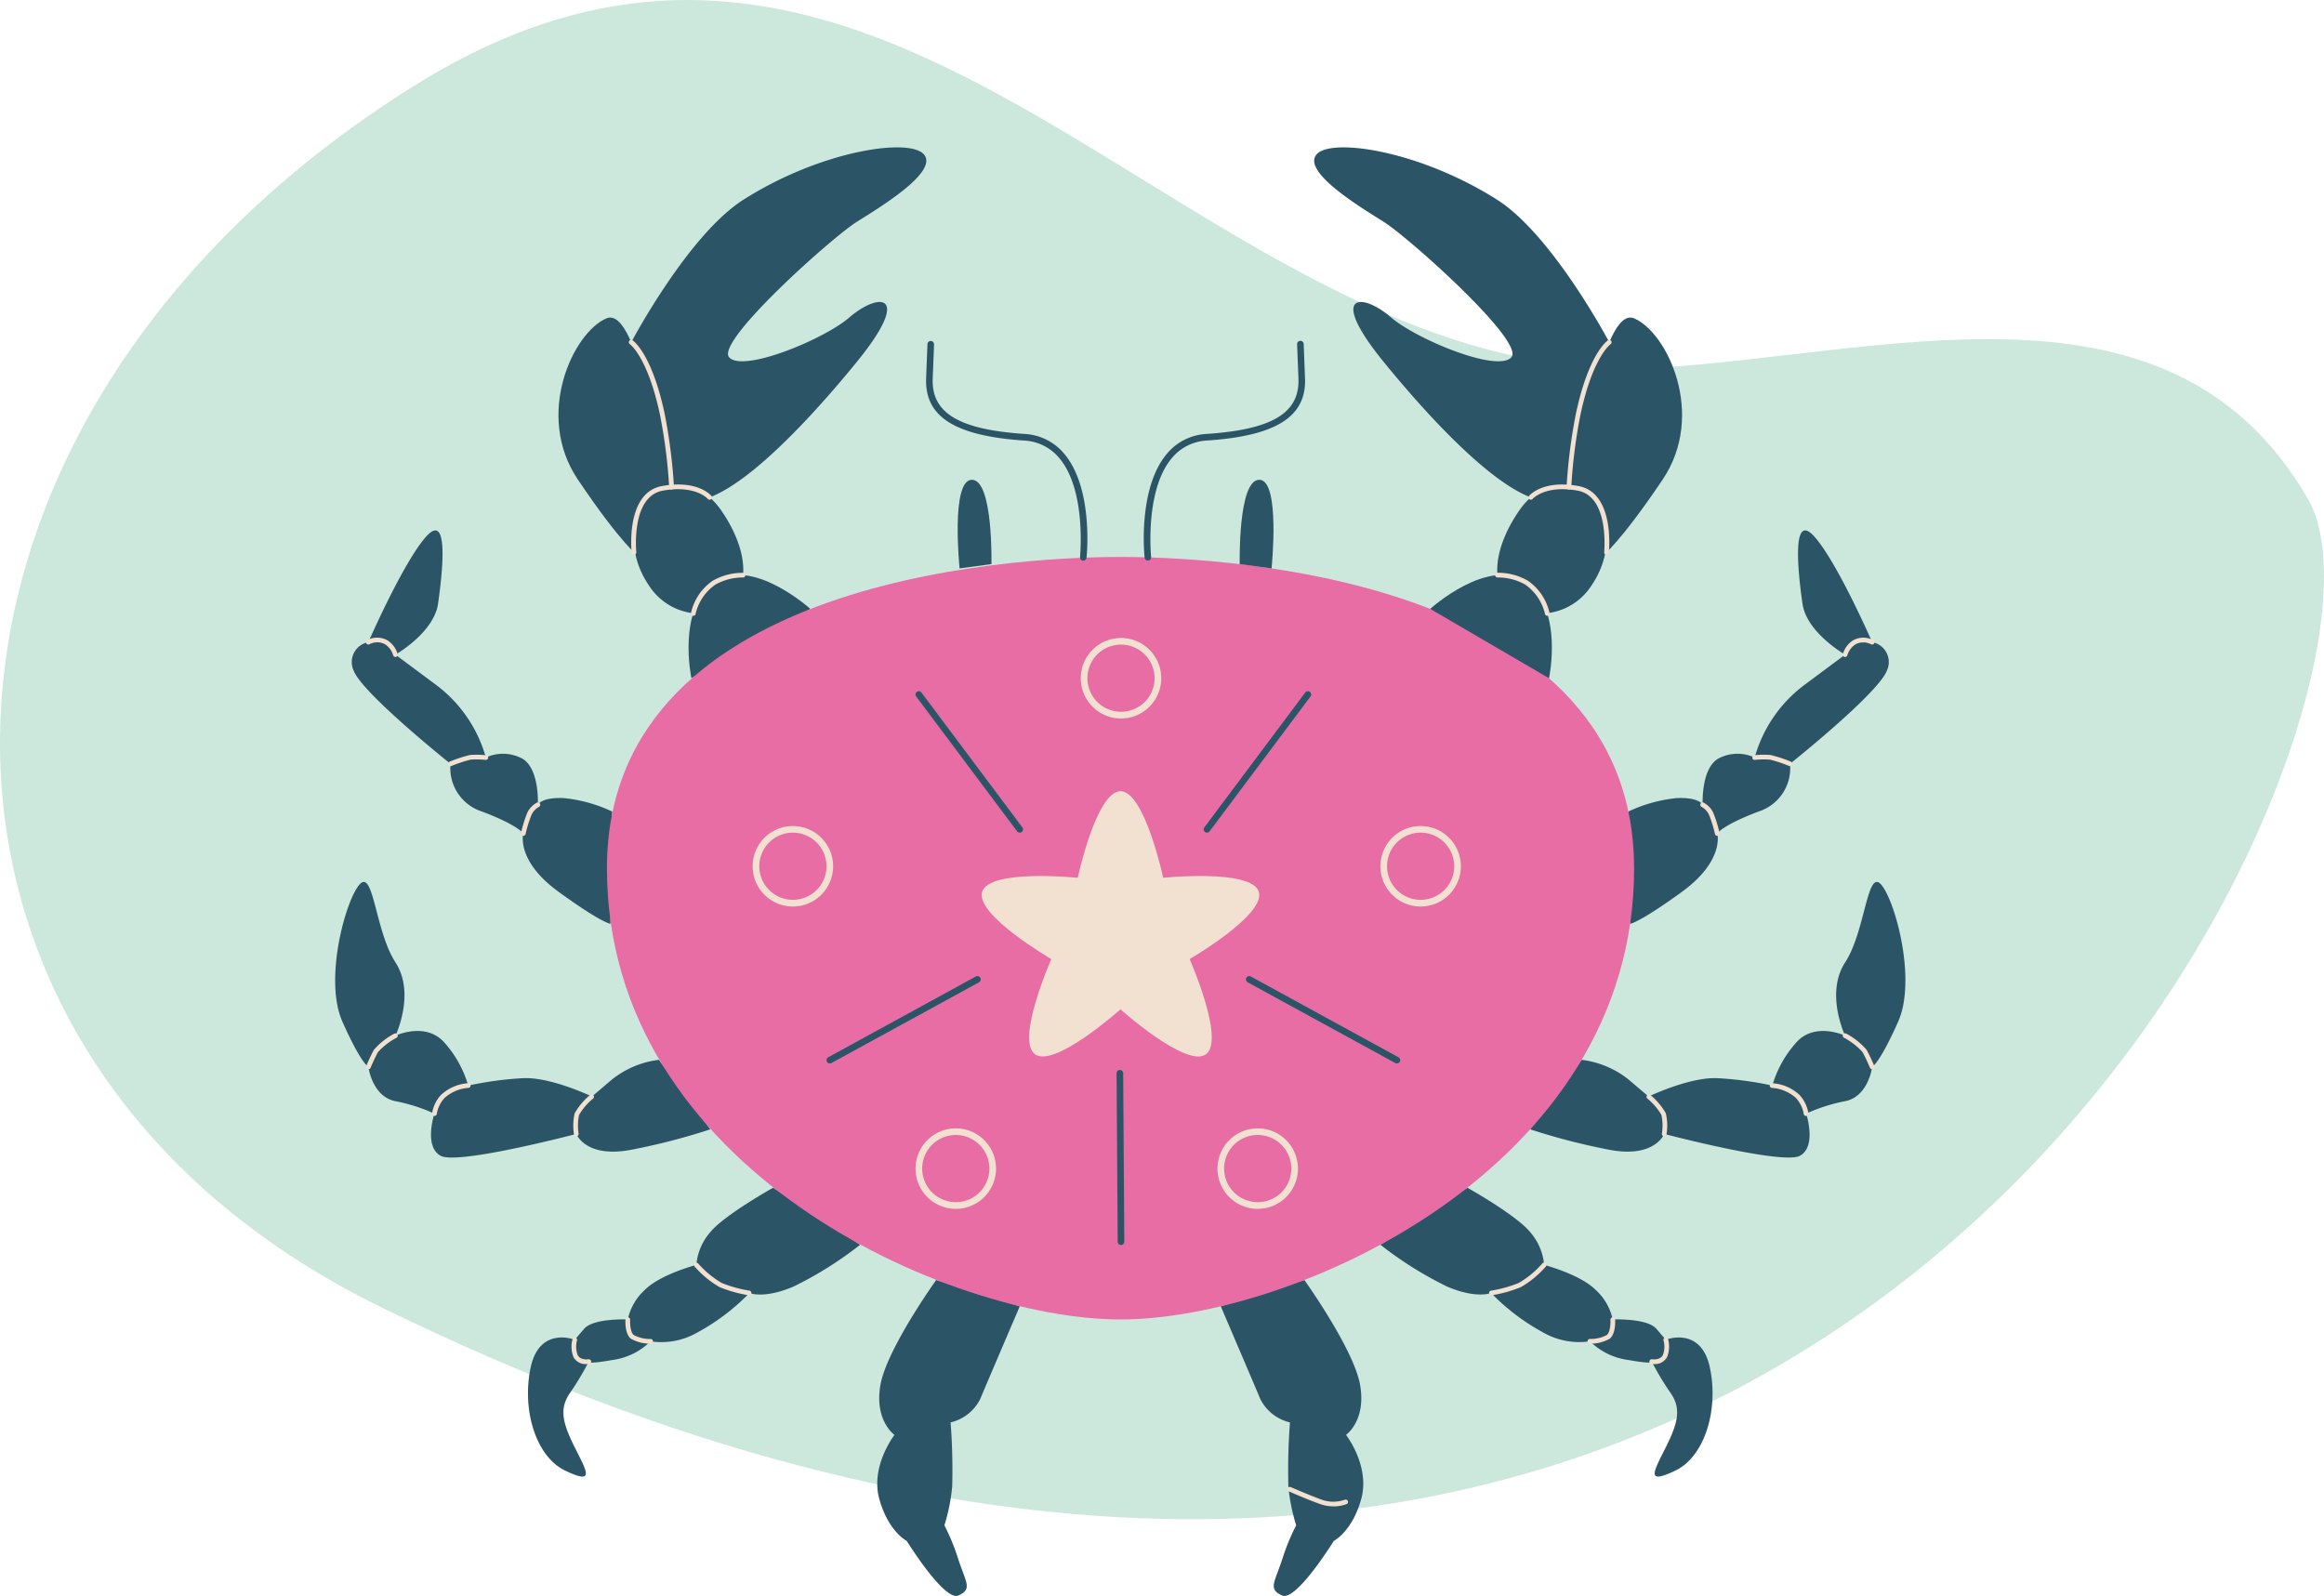 <svg xmlns="http://www.w3.org/2000/svg" xmlns:xlink="http://www.w3.org/1999/xlink" width="193.67" height="133.008" viewBox="0 0 193.67 133.008">
  <defs>
    <clipPath id="clip-path">
      <rect id="Rectángulo_541" data-name="Rectángulo 541" width="193.67" height="133.008" fill="none"/>
    </clipPath>
  </defs>
  <g id="cancer" transform="translate(0 0)">
    <g id="Grupo_385" data-name="Grupo 385" transform="translate(0 0)" clip-path="url(#clip-path)">
      <path id="Trazado_2132" data-name="Trazado 2132" d="M96.667,126.581c-18.729-.452-40.313-5.618-64.859-17.611C-11.82,87.651-10.311,34.937,34.752,7,43.167,1.78,50.9-.165,58.2.011c13.44.322,25.446,7.825,37.645,15.331s24.6,15.022,38.822,15.363q1.819.047,3.679-.073c9.319-.6,19.487-2.577,28.793-2.353,10.175.246,19.323,3.126,25.206,13.323,8.172,14.163-21.252,86.777-95.679,84.977" transform="translate(0 0.001)" fill="#cce8dd"/>
      <path id="Trazado_2133" data-name="Trazado 2133" d="M24.788,40.861a2.991,2.991,0,0,1-1.131-.205.2.2,0,0,1-.1-.259.193.193,0,0,1,.256-.1,2.886,2.886,0,0,0,1.977-.006c1.149-.417,2.533-1.029,2.545-1.033a.194.194,0,1,1,.158.354c-.013.006-1.405.625-2.57,1.045a3.293,3.293,0,0,1-1.137.2" transform="translate(50.801 84.679)" fill="#f2e1d0"/>
      <path id="Trazado_2134" data-name="Trazado 2134" d="M28.06,33.782s-4.124,5.76-4.645,8.747,1.172,4.159,1.172,4.159-2.018,2.6-1.269,5.33,2.289,3.508,2.289,3.508,3.139,5.068,4.307,4.547.651-1.039,0-2.987a17.693,17.693,0,0,0-1.168-2.861,15.576,15.576,0,0,0,.651-3.249,52.13,52.13,0,0,0-.133-5.327A3.716,3.716,0,0,0,31.732,43.7c.651-1.56,3.294-7.724,3.294-7.724Z" transform="translate(49.955 72.896)" fill="#2b5567"/>
      <path id="Trazado_2135" data-name="Trazado 2135" d="M34.364,31.346s-4.074,2.277-5.236,3.7a4.754,4.754,0,0,0-1.162,2.732s-2.987.777-4.288,2.078a4.624,4.624,0,0,0-1.427,2.469s-2.861-.129-3.638.78l-.783.909s-2.946-1.168-3.679,2.34.433,7.408,2.9,8.577,1.822.129.78-1.948-1.295-3.249-.385-4.55A23.478,23.478,0,0,0,19,45.837s-.268.259,1.945-.129a5.565,5.565,0,0,0,3.2-1.56,6.046,6.046,0,0,0,3.954-.764,17.915,17.915,0,0,0,4.292-3.265s1.165.521,3.635-.518a30.706,30.706,0,0,0,5.586-3.5Z" transform="translate(30.065 67.64)" fill="#2b5567"/>
      <path id="Trazado_2136" data-name="Trazado 2136" d="M35.82,38.1a7.8,7.8,0,0,0-3.894,1.629l-1.683,1.431s-3.379-1.629-5.719-1.532a28.929,28.929,0,0,0-4.591.619A9.2,9.2,0,0,0,17.9,36.608c-1.56-1.689-4.029-.518-4.029-.518s1.689-3.512,0-6.11-1.819-7.8-2.987-6.5S7.889,31.41,9.449,34.919s2.166,3.77,2.166,3.77.3,2.469,2.252,2.858a14.344,14.344,0,0,1,3.249,1.039s-.909,2.732.521,3.512,11.305-1.822,11.305-1.822.78,2.081,4.68,1.3a53.719,53.719,0,0,0,6.489-1.683Z" transform="translate(19.085 50.227)" fill="#2b5567"/>
      <path id="Trazado_2137" data-name="Trazado 2137" d="M30.988,37.424a12.263,12.263,0,0,0-4.026-1.118c-1.9-.085-2.163.559-2.163.559s.171-3.243-1.475-3.938a3.389,3.389,0,0,0-2.858,0,11.367,11.367,0,0,0-4.159-6.063l-3.379-2.514s3.205-1.819,3.553-4.244.951-7.711-.954-5.634-4.854,8.839-4.854,8.839a1.686,1.686,0,0,0-1.213,2.4c.78,1.933,8.059,7.737,8.059,7.737a3.794,3.794,0,0,0,2.615,3.976c3.016,1.137,3.448,1.828,3.448,1.828s-.638,2.255,2.93,4.854,4.333,2.678,4.333,2.678Z" transform="translate(20.024 30.208)" fill="#2b5567"/>
      <path id="Trazado_2138" data-name="Trazado 2138" d="M16.659,20.129s4.718-8.93,9.335-11.87c6.493-4.13,13.9-5.2,15.069-3.767s-3.508,4.288-5.589,5.589S23.647,20.088,24.819,21.386s7.945-1.528,10.007-3.316c2.469-2.141,5.327-2.072.647,3.676S24.721,33.733,21.44,33.341a10.948,10.948,0,0,1-4.55-1.266Z" transform="translate(35.947 8.393)" fill="#2b5567"/>
      <path id="Trazado_2139" data-name="Trazado 2139" d="M23.4,21.884S21.5,7.276,18.734,8.448s-6.016,8.03-2.378,13.437,5.1,6.445,5.1,6.445Z" transform="translate(31.801 18.085)" fill="#2b5567"/>
      <path id="Trazado_2140" data-name="Trazado 2140" d="M23.983,23.181c2.836-1.689,2.081-5.327,0-8.318S18.914,12.786,18,13.7s-2.34,4.048,0,7.481a5.08,5.08,0,0,0,5.978,2.005" transform="translate(36.105 27.654)" fill="#2b5567"/>
      <path id="Trazado_2141" data-name="Trazado 2141" d="M28.313,18S23.425,13.571,20.3,15.8s-1.895,7.977-1.895,7.977Z" transform="translate(39.214 32.745)" fill="#2b5567"/>
      <path id="Trazado_2142" data-name="Trazado 2142" d="M18.428,18.7l-.028,0a.19.19,0,0,1-.164-.218,4.4,4.4,0,0,1,1.822-2.709,4.966,4.966,0,0,1,2.52-.654.194.194,0,1,1,0,.388,4.655,4.655,0,0,0-2.286.581,4.057,4.057,0,0,0-1.667,2.447.194.194,0,0,1-.193.167" transform="translate(39.345 32.622)" fill="#f2e1d0"/>
      <path id="Trazado_2143" data-name="Trazado 2143" d="M16.889,18.642a.2.2,0,0,1-.193-.174c-.022-.205-.493-5,2.523-5.551,2.956-.54,4.074.764,4.121.818a.2.2,0,0,1-.025.275.2.2,0,0,1-.275-.025c-.009-.013-1.039-1.178-3.748-.685-2.668.486-2.214,5.081-2.21,5.128a.2.2,0,0,1-.171.215h-.022" transform="translate(35.944 27.592)" fill="#f2e1d0"/>
      <path id="Trazado_2144" data-name="Trazado 2144" d="M20.153,21.435a.2.2,0,0,1-.2-.186,44.3,44.3,0,0,0-.761-6.013c-1.017-4.828-2.5-5.9-2.514-5.908A.195.195,0,0,1,16.9,9c.066.044,1.623,1.131,2.681,6.155a45.5,45.5,0,0,1,.771,6.073.2.2,0,0,1-.186.205h-.009" transform="translate(35.813 19.358)" fill="#f2e1d0"/>
      <path id="Trazado_2145" data-name="Trazado 2145" d="M13.943,23.956,13.9,23.95a.19.19,0,0,1-.145-.231,10.156,10.156,0,0,1,.534-1.712,1.845,1.845,0,0,1,.786-.812.195.195,0,0,1,.164.354,1.462,1.462,0,0,0-.6.632,10.192,10.192,0,0,0-.505,1.623.192.192,0,0,1-.189.152" transform="translate(29.667 45.7)" fill="#f2e1d0"/>
      <path id="Trazado_2146" data-name="Trazado 2146" d="M12.022,20.873a.2.2,0,0,1-.073-.376,11.884,11.884,0,0,1,1.693-.553,7.227,7.227,0,0,1,1.345.019.2.2,0,0,1,.174.215.192.192,0,0,1-.212.174A7.315,7.315,0,0,0,13.7,20.33a10.931,10.931,0,0,0-1.6.531.2.2,0,0,1-.073.013" transform="translate(25.521 42.979)" fill="#f2e1d0"/>
      <path id="Trazado_2147" data-name="Trazado 2147" d="M12.108,18.448a.2.2,0,0,1-.189-.155,1.662,1.662,0,0,0-.7-.919,1.39,1.39,0,0,0-1.276.013.194.194,0,0,1-.262-.082.2.2,0,0,1,.082-.265,1.77,1.77,0,0,1,1.67.013,2.013,2.013,0,0,1,.862,1.159.2.2,0,0,1-.148.234l-.041,0" transform="translate(20.844 36.306)" fill="#f2e1d0"/>
      <path id="Trazado_2148" data-name="Trazado 2148" d="M15.384,32.386a.2.2,0,0,1-.193-.164,4.444,4.444,0,0,1,.06-1.759,5.57,5.57,0,0,1,1.307-1.541.2.2,0,0,1,.253.3A5.059,5.059,0,0,0,15.618,30.6a4.161,4.161,0,0,0-.041,1.563.2.2,0,0,1-.161.221l-.032,0" transform="translate(32.643 62.312)" fill="#f2e1d0"/>
      <path id="Trazado_2149" data-name="Trazado 2149" d="M11.6,31.317h-.013a.2.2,0,0,1-.183-.205,2.925,2.925,0,0,1,.736-1.541,3.675,3.675,0,0,1,2.261-.982.2.2,0,0,1,.208.18.193.193,0,0,1-.18.208,3.338,3.338,0,0,0-1.986.84,2.6,2.6,0,0,0-.647,1.317.2.2,0,0,1-.2.183" transform="translate(24.604 61.688)" fill="#f2e1d0"/>
      <path id="Trazado_2150" data-name="Trazado 2150" d="M9.854,30.261a.217.217,0,0,1-.076-.016.2.2,0,0,1-.1-.256c.016-.032.354-.84.647-1.355A5.942,5.942,0,0,1,12.011,27.3a.2.2,0,0,1,.265.076.193.193,0,0,1-.073.265,5.616,5.616,0,0,0-1.544,1.191c-.281.5-.622,1.307-.625,1.314a.194.194,0,0,1-.18.12" transform="translate(20.843 58.848)" fill="#f2e1d0"/>
      <path id="Trazado_2151" data-name="Trazado 2151" d="M22.93,36.051l-.028,0a11.011,11.011,0,0,1-2.441-.676,8.132,8.132,0,0,1-2.1-1.727.195.195,0,0,1,.294-.256,7.942,7.942,0,0,0,1.967,1.629,10.615,10.615,0,0,0,2.334.644.2.2,0,0,1-.028.388" transform="translate(39.523 71.903)" fill="#f2e1d0"/>
      <path id="Trazado_2152" data-name="Trazado 2152" d="M18.6,36.97h0a3.194,3.194,0,0,1-1.652-.42c-.5-.42-.445-1.487-.436-1.607a.195.195,0,0,1,.388.025c-.016.256,0,1.036.3,1.282a2.89,2.89,0,0,0,1.408.332.194.194,0,0,1,.193.2.2.2,0,0,1-.2.193" transform="translate(35.613 75.011)" fill="#f2e1d0"/>
      <path id="Trazado_2153" data-name="Trazado 2153" d="M16.339,37.518a1.16,1.16,0,0,1-1.089-.578,2.347,2.347,0,0,1-.079-1.5.194.194,0,0,1,.373.107,1.99,1.99,0,0,0,.057,1.222c.224.448.891.354.9.351a.193.193,0,0,1,.221.164.189.189,0,0,1-.161.221,1.191,1.191,0,0,1-.218.016" transform="translate(32.541 76.165)" fill="#f2e1d0"/>
      <path id="Trazado_2154" data-name="Trazado 2154" d="M39.182,33.782s4.124,5.76,4.645,8.747-1.172,4.159-1.172,4.159,2.018,2.6,1.269,5.33-2.289,3.508-2.289,3.508S38.5,60.6,37.329,60.074s-.651-1.039,0-2.987A17.693,17.693,0,0,1,38.5,54.226a15.576,15.576,0,0,1-.651-3.249,52.13,52.13,0,0,1,.133-5.327A3.716,3.716,0,0,1,35.51,43.7c-.651-1.56-3.294-7.724-3.294-7.724Z" transform="translate(69.517 72.896)" fill="#2b5567"/>
      <path id="Trazado_2155" data-name="Trazado 2155" d="M43.676,31.346s4.07,2.277,5.233,3.7a4.754,4.754,0,0,1,1.162,2.732s2.987.777,4.288,2.078a4.624,4.624,0,0,1,1.427,2.469s2.861-.129,3.641.78l.78.909s2.946-1.168,3.682,2.34-.433,7.408-2.9,8.577-1.819.129-.78-1.948,1.3-3.249.388-4.55a23.226,23.226,0,0,1-1.56-2.6s.268.259-1.945-.129a5.565,5.565,0,0,1-3.2-1.56,6.046,6.046,0,0,1-3.954-.764,17.939,17.939,0,0,1-4.288-3.265s-1.168.521-3.638-.518a30.757,30.757,0,0,1-5.583-3.5Z" transform="translate(78.608 67.64)" fill="#2b5567"/>
      <path id="Trazado_2156" data-name="Trazado 2156" d="M44.673,38.1a7.785,7.785,0,0,1,3.89,1.629l1.686,1.431s3.379-1.629,5.719-1.532a28.929,28.929,0,0,1,4.591.619A9.2,9.2,0,0,1,62.6,36.608c1.56-1.689,4.029-.518,4.029-.518s-1.689-3.512,0-6.11,1.819-7.8,2.987-6.5,2.99,7.929,1.431,11.438-2.166,3.77-2.166,3.77-.3,2.469-2.252,2.858a14.344,14.344,0,0,0-3.249,1.039s.909,2.732-.521,3.512S51.55,44.275,51.55,44.275s-.78,2.081-4.68,1.3a53.719,53.719,0,0,1-6.489-1.683Z" transform="translate(87.136 50.227)" fill="#2b5567"/>
      <path id="Trazado_2157" data-name="Trazado 2157" d="M42.973,37.424A12.263,12.263,0,0,1,47,36.306c1.9-.085,2.163.559,2.163.559s-.171-3.243,1.475-3.938a3.389,3.389,0,0,1,2.858,0,11.367,11.367,0,0,1,4.159-6.063l3.379-2.514s-3.205-1.819-3.553-4.244-.951-7.711.954-5.634,4.854,8.839,4.854,8.839a1.686,1.686,0,0,1,1.213,2.4c-.78,1.933-8.059,7.737-8.059,7.737a3.794,3.794,0,0,1-2.615,3.976c-3.016,1.137-3.448,1.828-3.448,1.828s.638,2.255-2.93,4.854-4.333,2.678-4.333,2.678Z" transform="translate(92.729 30.208)" fill="#2b5567"/>
      <path id="Trazado_2158" data-name="Trazado 2158" d="M59.27,20.129s-4.718-8.93-9.335-11.87c-6.493-4.13-13.9-5.2-15.069-3.767s3.508,4.288,5.589,5.589S52.282,20.088,51.11,21.386,43.165,19.857,41.1,18.07c-2.469-2.141-5.327-2.072-.647,3.676s10.752,11.987,14.033,11.6a10.948,10.948,0,0,0,4.55-1.266Z" transform="translate(74.837 8.393)" fill="#2b5567"/>
      <path id="Trazado_2159" data-name="Trazado 2159" d="M41.646,21.884s1.9-14.608,4.667-13.437,6.016,8.03,2.378,13.437-5.1,6.445-5.1,6.445Z" transform="translate(89.865 18.085)" fill="#2b5567"/>
      <path id="Trazado_2160" data-name="Trazado 2160" d="M101.623,40.643c0,25.158-28.563,37.607-42.8,37.607s-42.8-12.448-42.8-37.607S52.879,14.7,58.818,14.7s42.8.786,42.8,25.945" transform="translate(34.556 31.716)" fill="#e76da4"/>
      <path id="Trazado_2161" data-name="Trazado 2161" d="M41.366,23.181c-2.836-1.689-2.081-5.327,0-8.318s5.068-2.078,5.978-1.168,2.34,4.048,0,7.481a5.08,5.08,0,0,1-5.978,2.005" transform="translate(85.26 27.654)" fill="#2b5567"/>
      <path id="Trazado_2162" data-name="Trazado 2162" d="M37.743,18s4.888-4.427,8.008-2.195,1.895,7.977,1.895,7.977Z" transform="translate(81.443 32.745)" fill="#2b5567"/>
      <path id="Trazado_2163" data-name="Trazado 2163" d="M43.8,18.7a.194.194,0,0,1-.193-.167,4.1,4.1,0,0,0-1.667-2.447,4.648,4.648,0,0,0-2.286-.581.2.2,0,0,1-.2-.193.194.194,0,0,1,.193-.2,4.966,4.966,0,0,1,2.52.654,4.4,4.4,0,0,1,1.822,2.709.193.193,0,0,1-.164.218l-.028,0" transform="translate(85.142 32.622)" fill="#f2e1d0"/>
      <path id="Trazado_2164" data-name="Trazado 2164" d="M46.837,18.643h-.025a.2.2,0,0,1-.171-.215c0-.047.455-4.642-2.21-5.128-2.709-.493-3.739.673-3.748.685a.2.2,0,0,1-.275.025.2.2,0,0,1-.025-.275c.047-.057,1.165-1.358,4.118-.818,3.019.549,2.548,5.346,2.526,5.551a.194.194,0,0,1-.189.174" transform="translate(87.043 27.592)" fill="#f2e1d0"/>
      <path id="Trazado_2165" data-name="Trazado 2165" d="M41.537,21.436h-.009a.2.2,0,0,1-.186-.205,45.492,45.492,0,0,1,.771-6.073c1.058-5.024,2.615-6.11,2.681-6.155a.194.194,0,0,1,.268.054.2.2,0,0,1-.054.272c-.022.016-1.5,1.093-2.514,5.908a44.3,44.3,0,0,0-.761,6.013.2.2,0,0,1-.2.186" transform="translate(89.207 19.357)" fill="#f2e1d0"/>
      <path id="Trazado_2166" data-name="Trazado 2166" d="M46.279,23.956a.192.192,0,0,1-.189-.152,10.192,10.192,0,0,0-.505-1.623,1.477,1.477,0,0,0-.6-.632.195.195,0,1,1,.164-.354,1.845,1.845,0,0,1,.786.812,10.156,10.156,0,0,1,.534,1.712.19.19,0,0,1-.145.231l-.044.006" transform="translate(96.825 45.7)" fill="#f2e1d0"/>
      <path id="Trazado_2167" data-name="Trazado 2167" d="M49.384,20.873a.2.2,0,0,1-.073-.013,10.931,10.931,0,0,0-1.6-.531,7.315,7.315,0,0,0-1.254.022.192.192,0,0,1-.212-.174.2.2,0,0,1,.174-.215,7.227,7.227,0,0,1,1.345-.019,11.885,11.885,0,0,1,1.693.553.2.2,0,0,1-.073.376" transform="translate(99.786 42.979)" fill="#f2e1d0"/>
      <path id="Trazado_2168" data-name="Trazado 2168" d="M48.825,18.448l-.041,0a.2.2,0,0,1-.148-.234,2.04,2.04,0,0,1,.862-1.159,1.756,1.756,0,0,1,1.671-.009.194.194,0,1,1-.18.344,1.406,1.406,0,0,0-1.276-.009,1.66,1.66,0,0,0-.7.919.2.2,0,0,1-.189.152" transform="translate(104.936 36.306)" fill="#f2e1d0"/>
      <path id="Trazado_2169" data-name="Trazado 2169" d="M37.474,20.881c2.012,0,3.562,7.216,3.562,7.216s7.342-.755,7.964,1.159-5.763,5.618-5.763,5.618,2.987,6.748,1.361,7.932-7.124-3.745-7.124-3.745-5.495,4.926-7.124,3.745,1.361-7.932,1.361-7.932-6.385-3.7-5.763-5.618S33.912,28.1,33.912,28.1s1.55-7.216,3.562-7.216" transform="translate(55.9 45.058)" fill="#f2e1d0"/>
      <path id="Trazado_2170" data-name="Trazado 2170" d="M32.038,30.03a.291.291,0,0,1-.164-.054.276.276,0,0,1-.054-.385l8.409-11.239a.273.273,0,0,1,.382-.057.276.276,0,0,1,.057.385L32.259,29.92a.277.277,0,0,1-.221.111" transform="translate(68.543 39.364)" fill="#2b5567"/>
      <path id="Trazado_2171" data-name="Trazado 2171" d="M45.466,33.045a.261.261,0,0,1-.133-.035L33.018,26.275a.276.276,0,0,1,.265-.483L45.6,32.531a.274.274,0,0,1,.107.373.271.271,0,0,1-.24.142" transform="translate(70.942 55.583)" fill="#2b5567"/>
      <path id="Trazado_2172" data-name="Trazado 2172" d="M32.844,30.031a.277.277,0,0,1-.221-.111L24.214,18.682a.279.279,0,0,1,.057-.385.27.27,0,0,1,.382.057l8.409,11.239a.276.276,0,0,1-.054.385.291.291,0,0,1-.164.054" transform="translate(52.136 39.363)" fill="#2b5567"/>
      <path id="Trazado_2173" data-name="Trazado 2173" d="M22.086,33.045a.271.271,0,0,1-.24-.142.274.274,0,0,1,.107-.373l12.316-6.739a.276.276,0,0,1,.265.483L22.219,33.011a.261.261,0,0,1-.133.035" transform="translate(47.067 55.583)" fill="#2b5567"/>
      <path id="Trazado_2174" data-name="Trazado 2174" d="M29.833,42.825a.274.274,0,0,1-.275-.272l-.092-14.04a.272.272,0,0,1,.272-.275.277.277,0,0,1,.278.272l.092,14.04a.272.272,0,0,1-.272.275Z" transform="translate(63.585 60.935)" fill="#2b5567"/>
      <path id="Trazado_2175" data-name="Trazado 2175" d="M23.216,28.508a3.354,3.354,0,1,1,3.354-3.354,3.358,3.358,0,0,1-3.354,3.354m0-6.158a2.8,2.8,0,1,0,2.8,2.8,2.806,2.806,0,0,0-2.8-2.8" transform="translate(42.859 47.043)" fill="#f2e1d0"/>
      <path id="Trazado_2176" data-name="Trazado 2176" d="M27.515,36.487a3.354,3.354,0,1,1,3.354-3.354,3.358,3.358,0,0,1-3.354,3.354m0-6.158a2.8,2.8,0,1,0,2.8,2.8,2.806,2.806,0,0,0-2.8-2.8" transform="translate(52.136 64.261)" fill="#f2e1d0"/>
      <path id="Trazado_2177" data-name="Trazado 2177" d="M39.782,28.508a3.354,3.354,0,1,1,3.354-3.354,3.358,3.358,0,0,1-3.354,3.354m0-6.158a2.8,2.8,0,1,0,2.8,2.8,2.806,2.806,0,0,0-2.8-2.8" transform="translate(78.606 47.043)" fill="#f2e1d0"/>
      <path id="Trazado_2178" data-name="Trazado 2178" d="M35.483,36.487a3.354,3.354,0,1,1,3.354-3.354,3.358,3.358,0,0,1-3.354,3.354m0-6.158a2.8,2.8,0,1,0,2.8,2.8,2.806,2.806,0,0,0-2.8-2.8" transform="translate(69.329 64.261)" fill="#f2e1d0"/>
      <path id="Trazado_2179" data-name="Trazado 2179" d="M31.875,23.545a3.354,3.354,0,1,1,3.354-3.354,3.358,3.358,0,0,1-3.354,3.354m0-6.158a2.8,2.8,0,1,0,2.8,2.8,2.806,2.806,0,0,0-2.8-2.8" transform="translate(61.544 36.334)" fill="#f2e1d0"/>
      <path id="Trazado_2180" data-name="Trazado 2180" d="M32.718,19.691s-.155-7.029,1.629-7.029,1.026,7.386,1.026,7.386Z" transform="translate(70.593 27.323)" fill="#2b5567"/>
      <path id="Trazado_2181" data-name="Trazado 2181" d="M30.525,27.307a.271.271,0,0,1-.272-.246c-.025-.234-.572-5.769,1.85-8.649a4.594,4.594,0,0,1,3.325-1.664c5.469-.369,7.756-1.749,7.645-4.614l-.111-2.848a.275.275,0,1,1,.549-.022l.111,2.852c.123,3.193-2.394,4.79-8.157,5.182a4.057,4.057,0,0,0-2.943,1.465c-2.274,2.7-1.73,8.188-1.727,8.242a.274.274,0,0,1-.243.3h-.028" transform="translate(65.132 19.416)" fill="#2b5567"/>
      <path id="Trazado_2182" data-name="Trazado 2182" d="M28.088,19.691s.155-7.029-1.629-7.029-1.026,7.386-1.026,7.386Z" transform="translate(54.534 27.323)" fill="#2b5567"/>
      <path id="Trazado_2183" data-name="Trazado 2183" d="M37.542,27.307h-.028a.274.274,0,0,1-.243-.3c0-.054.546-5.542-1.727-8.242A4.057,4.057,0,0,0,32.6,17.3c-5.763-.392-8.28-1.989-8.157-5.182l.111-2.852A.275.275,0,0,1,24.838,9a.28.28,0,0,1,.265.287l-.111,2.848c-.111,2.864,2.176,4.244,7.645,4.614a4.594,4.594,0,0,1,3.325,1.664c2.422,2.88,1.876,8.416,1.85,8.649a.271.271,0,0,1-.272.246" transform="translate(52.735 19.416)" fill="#2b5567"/>
      <path id="Trazado_2184" data-name="Trazado 2184" d="M44.94,32.386l-.032,0a.2.2,0,0,1-.161-.221,4.161,4.161,0,0,0-.041-1.563,5.059,5.059,0,0,0-1.194-1.377.2.2,0,0,1,.253-.3,5.57,5.57,0,0,1,1.307,1.541,4.444,4.444,0,0,1,.06,1.759.2.2,0,0,1-.193.164" transform="translate(93.746 62.312)" fill="#f2e1d0"/>
      <path id="Trazado_2185" data-name="Trazado 2185" d="M49.72,31.318a.2.2,0,0,1-.2-.183,2.6,2.6,0,0,0-.647-1.317,3.316,3.316,0,0,0-1.986-.84.195.195,0,1,1,.028-.388,3.645,3.645,0,0,1,2.261.979,2.939,2.939,0,0,1,.736,1.544.2.2,0,0,1-.186.205H49.72" transform="translate(100.792 61.69)" fill="#f2e1d0"/>
      <path id="Trazado_2186" data-name="Trazado 2186" d="M51.078,30.261a.194.194,0,0,1-.18-.12c0-.006-.344-.818-.625-1.314a5.663,5.663,0,0,0-1.544-1.191.193.193,0,0,1-.073-.265.2.2,0,0,1,.265-.076,5.942,5.942,0,0,1,1.689,1.339c.294.515.632,1.323.647,1.355a.2.2,0,0,1-.1.256.217.217,0,0,1-.076.016" transform="translate(104.935 58.848)" fill="#f2e1d0"/>
      <path id="Trazado_2187" data-name="Trazado 2187" d="M39.483,36.052a.2.2,0,0,1-.028-.388,10.569,10.569,0,0,0,2.334-.644,7.877,7.877,0,0,0,1.967-1.629.192.192,0,0,1,.275-.019.2.2,0,0,1,.019.275,8.132,8.132,0,0,1-2.1,1.727,11.048,11.048,0,0,1-2.438.676l-.032,0" transform="translate(84.778 71.903)" fill="#f2e1d0"/>
      <path id="Trazado_2188" data-name="Trazado 2188" d="M42.093,36.97a.2.2,0,0,1-.2-.193.194.194,0,0,1,.193-.2A2.89,2.89,0,0,0,43.5,36.25c.294-.246.313-1.026.3-1.282a.195.195,0,0,1,.388-.025c.009.12.063,1.187-.436,1.607a3.194,3.194,0,0,1-1.652.42Z" transform="translate(90.407 75.011)" fill="#f2e1d0"/>
      <path id="Trazado_2189" data-name="Trazado 2189" d="M43.909,37.518a1.191,1.191,0,0,1-.218-.016.193.193,0,0,1,.06-.382c.006,0,.673.095.9-.354a1.99,1.99,0,0,0,.057-1.222.192.192,0,0,1,.133-.24.194.194,0,0,1,.24.133A2.347,2.347,0,0,1,45,36.94a1.16,1.16,0,0,1-1.089.578" transform="translate(93.924 76.165)" fill="#f2e1d0"/>
      <path id="Trazado_2190" data-name="Trazado 2190" d="M37.8,40.861a3.292,3.292,0,0,1-1.137-.2c-1.165-.42-2.558-1.039-2.57-1.045a.194.194,0,1,1,.158-.354c.013,0,1.4.616,2.545,1.033a2.842,2.842,0,0,0,1.974.006.2.2,0,0,1,.161.357,2.991,2.991,0,0,1-1.131.205" transform="translate(73.321 84.679)" fill="#f2e1d0"/>
    </g>
  </g>
</svg>
